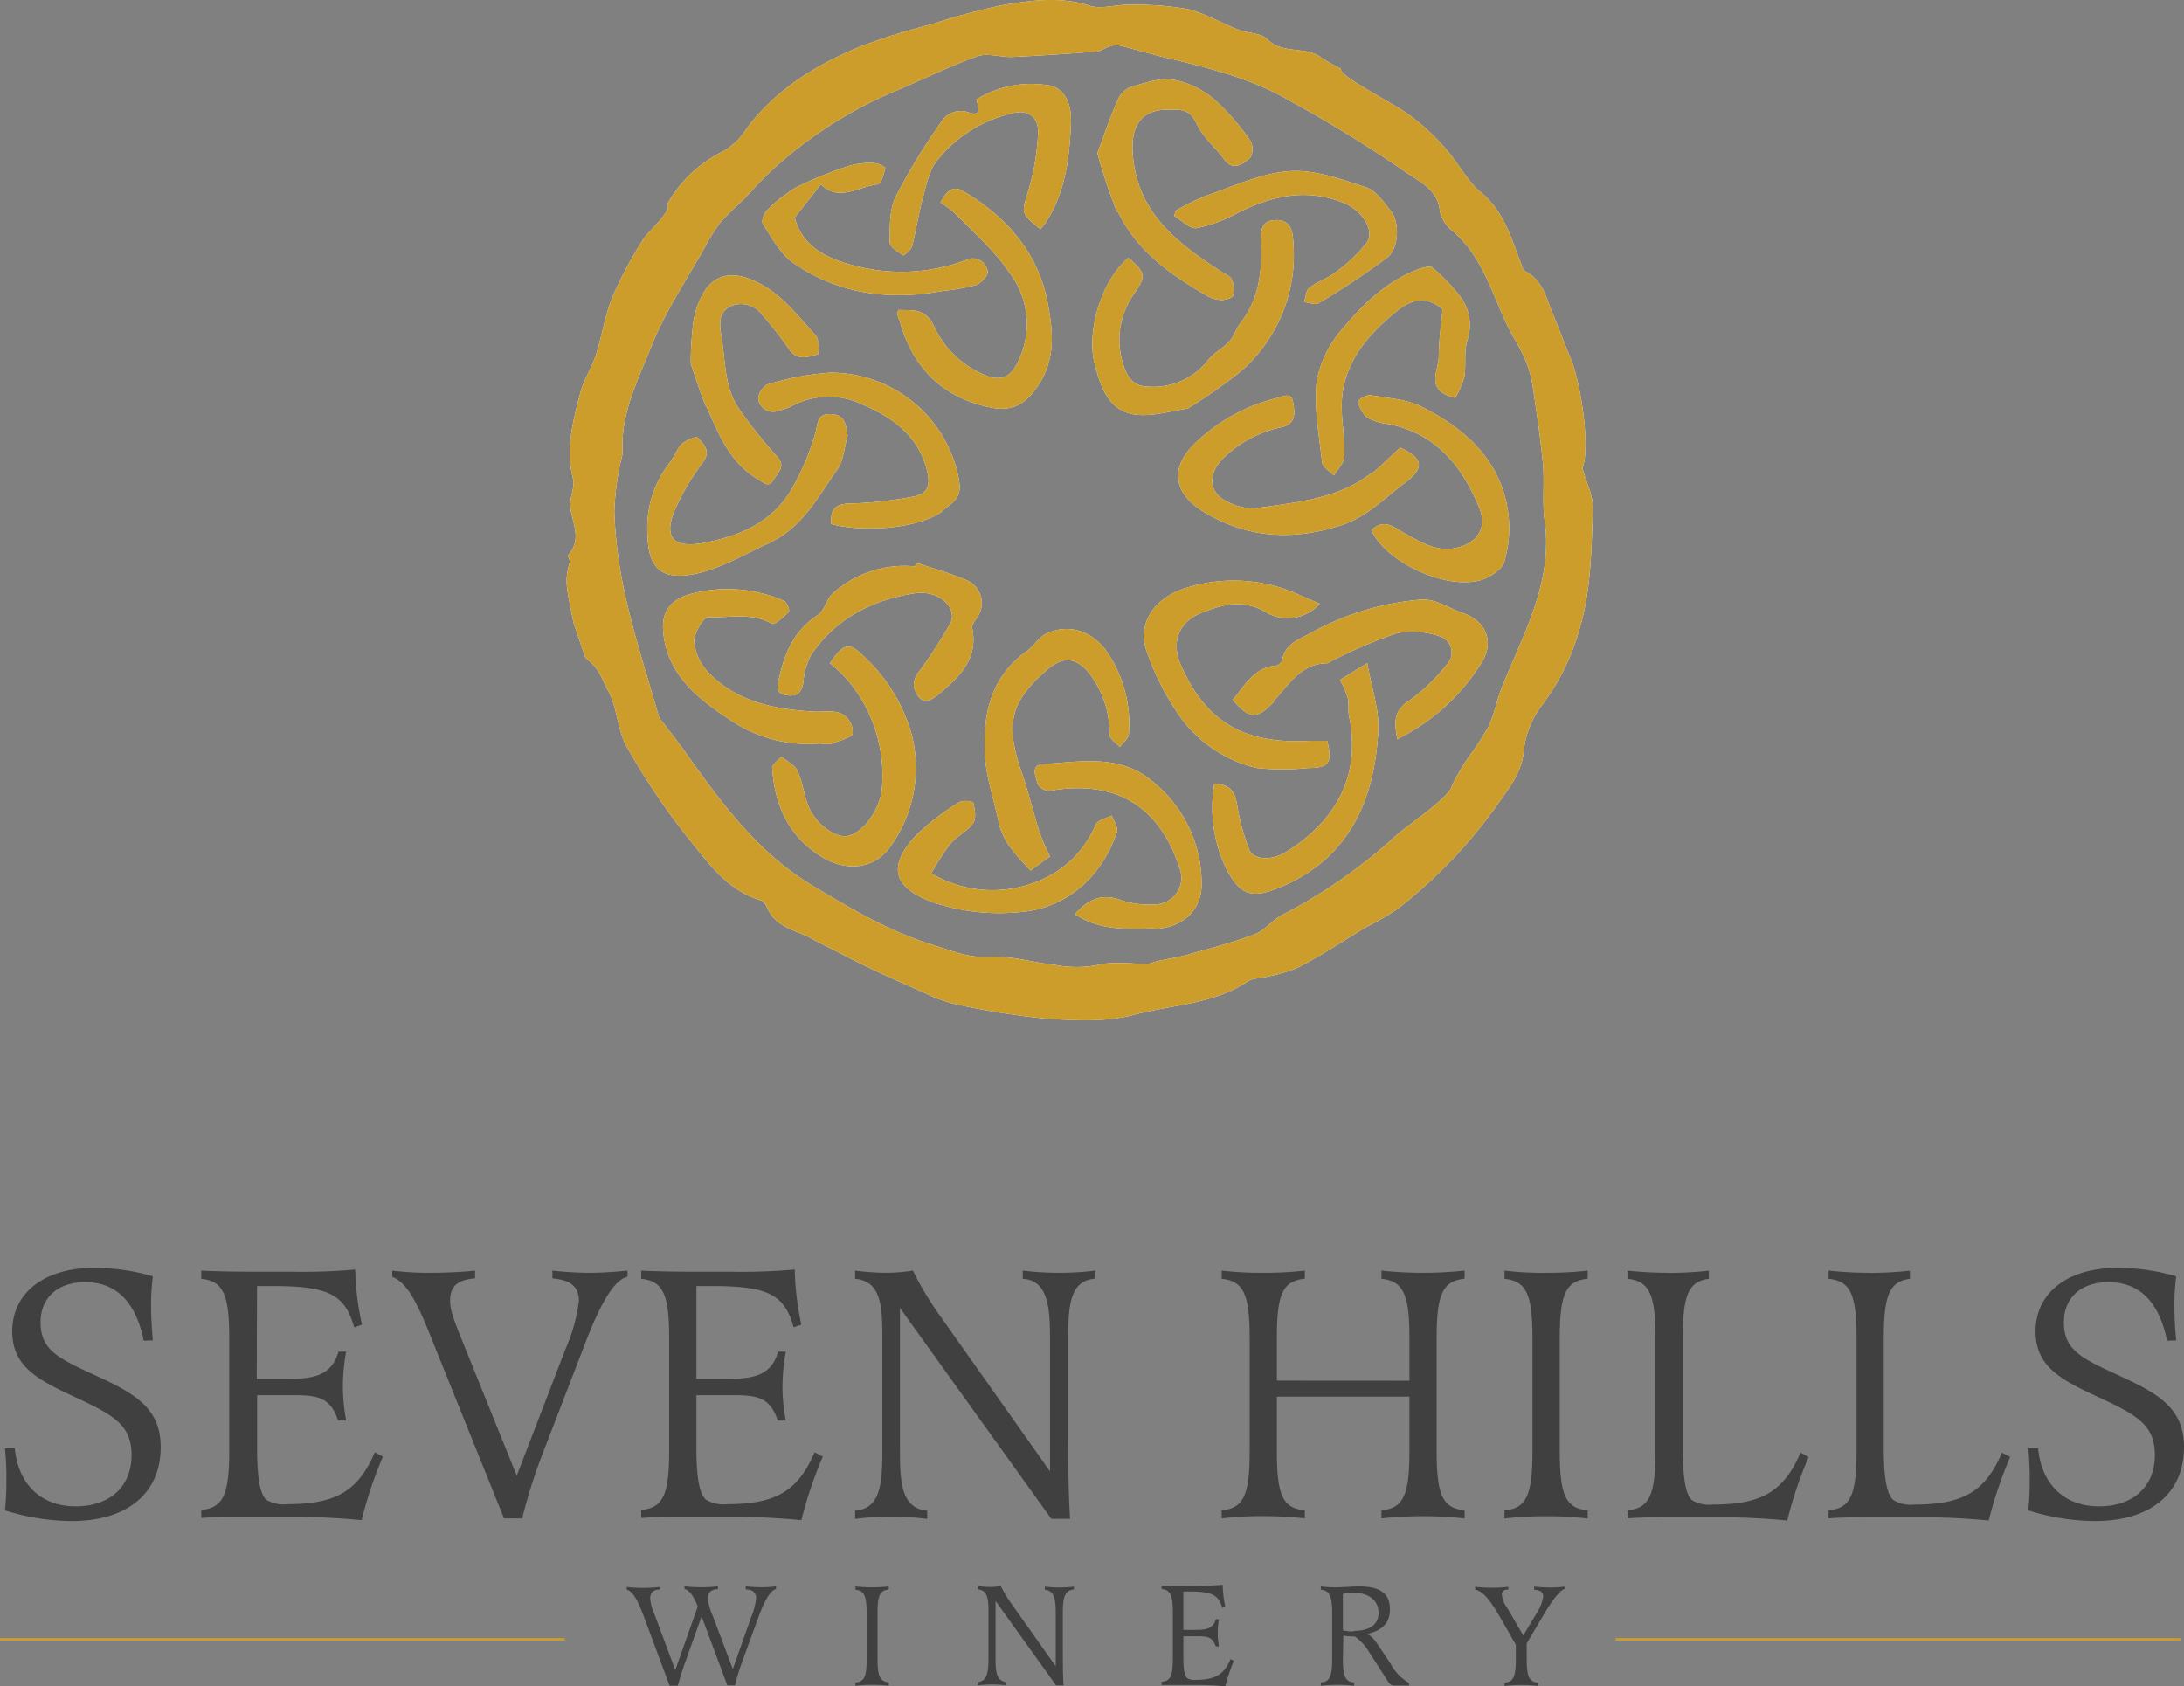 <?xml version="1.0" encoding="UTF-8"?> <svg xmlns="http://www.w3.org/2000/svg" xmlns:xlink="http://www.w3.org/1999/xlink" viewBox="0 0 240.57 185.76"><rect x="0" y="0" width="240.57" height="185.76" fill="#808080" stroke="none"/><defs><style>.cls-1,.cls-4{fill:none;}.cls-2{clip-path:url(#clip-path);}.cls-3{fill:#404041;}.cls-4{stroke:#cd9d2b;stroke-miterlimit:10;stroke-width:0.27px;}.cls-5{fill:#fff;}.cls-6{fill:#cd9d2b;}</style><clipPath id="clip-path" transform="translate(0 -0.04)"><rect class="cls-1" width="240.57" height="185.82"></rect></clipPath></defs><title>logo-seven-hills-winery</title><g id="Layer_2" data-name="Layer 2"><g id="Layer_1-2" data-name="Layer 1"><g id="Layer_1-2-2" data-name="Layer 1-2"><g class="cls-2"><path class="cls-3" d="M15.83,147.72c-.85-4.22-3-6.45-6.45-6.45-3,0-4.91,1.7-4.91,4.42,0,3,1.83,3.93,5.92,5.8,4.35,2,7.31,3.57,7.31,7.95,0,5.11-3.7,8.15-9.82,8.15a25,25,0,0,1-7.34-1.18,26.28,26.28,0,0,0,.16-3.2,29.11,29.11,0,0,0-.16-3.65H1.63c.37,4,2.92,6.41,6.7,6.41s6.16-2.19,6.16-5.64c0-3.28-1.91-4.38-6-6.29s-7.14-3.32-7.14-7.34c0-4.26,3.53-7,9-7a23,23,0,0,1,6.49.93,25,25,0,0,0-.2,3.12c0,1.42.08,2.68.2,3.94Z" transform="translate(0 -0.04)"></path><path class="cls-3" d="M28.28,151.93h3c2.88,0,5.19-.12,6-3h.85a21.28,21.28,0,0,0-.36,3.9,20.78,20.78,0,0,0,.36,3.69h-.89c-.93-2.88-2.68-2.8-5.72-2.8h-3.2v5.88c0,3.21.32,5,1,5.64a3.71,3.71,0,0,0,2.35.49c5.36,0,7.79-1.46,9.62-5.72l.89.48a45.69,45.69,0,0,0-2.35,7,76.37,76.37,0,0,0-7.71-.36H27c-1.38,0-3.33,0-4.83.12v-.89c2.43-.21,3.08-1.71,3.08-6.54V147.43c0-4.78-.65-6.28-3.08-6.53V140c1.54.08,3.61.12,5.36.12H32a64.21,64.21,0,0,0,7.13-.24,31.1,31.1,0,0,0,.74,6.08l-.86.29c-1-3.61-2.8-4.55-9-4.55h-1.7Z" transform="translate(0 -0.04)"></path><path class="cls-3" d="M62.27,148.69a19.12,19.12,0,0,0,1.5-5.35c0-1.54-.89-2.32-2.92-2.48V140a39.31,39.31,0,0,0,4.06.24c1.46,0,3-.12,4.21-.24v.69c-1.86.32-3.69,4.75-4.86,7.83l-4.38,11.36a58.68,58.68,0,0,0-2.36,7.42h-2l-7.69-19.07c-1.7-4.3-2.84-6.85-4.62-7.54V140a33.07,33.07,0,0,0,4.22.24c1.46,0,3.44-.08,4.9-.24v.85c-1.94.16-2.75.89-2.75,2.44,0,.85.2,1.62,1.13,3.93l6.21,15.37Z" transform="translate(0 -0.04)"></path><path class="cls-3" d="M76.71,151.93h3c2.88,0,5.19-.12,6-3h.85a22.2,22.2,0,0,0-.37,3.9,19.9,19.9,0,0,0,.37,3.69h-.89c-.94-2.88-2.68-2.8-5.72-2.8H76.71v5.88c0,3.21.33,5,1.06,5.64a3.71,3.71,0,0,0,2.35.49c5.35,0,7.79-1.46,9.61-5.72l.9.48a46.84,46.84,0,0,0-2.36,7,76.17,76.17,0,0,0-7.7-.36H75.46c-1.38,0-3.33,0-4.83.12v-.89c2.43-.21,3.08-1.71,3.08-6.54V147.43c0-4.78-.65-6.28-3.08-6.53V140c1.54.08,3.61.12,5.35.12H80.4a64.3,64.3,0,0,0,7.14-.24,31.87,31.87,0,0,0,.73,6.08l-.85.29c-1-3.61-2.8-4.55-9-4.55H76.71Z" transform="translate(0 -0.04)"></path><path class="cls-3" d="M115.66,147.43c0-3.4-.25-6.37-3-6.53V140a33.45,33.45,0,0,0,8,0v.89c-2.72.16-3,2.76-3,6.53v9.7c0,3.4,0,6.81.21,10.22H115.8L99.13,144.11v15.81c0,3.61.24,6.29,3,6.53v.9a32.44,32.44,0,0,0-3.94-.25,31.47,31.47,0,0,0-4,.25v-.9c2.64-.24,3-2.55,3-6.53V147.43c0-3.36-.08-6.28-3-6.53V140a29.24,29.24,0,0,0,3.24.24,20.52,20.52,0,0,0,3.13-.24,34.59,34.59,0,0,0,2.88,4.83l12.22,17.29Z" transform="translate(0 -0.04)"></path><path class="cls-3" d="M155.25,152.13v-4.7c0-4.78-.65-6.28-3.08-6.53V140a43.82,43.82,0,0,0,9.16,0v.89c-2.43.25-3.08,1.75-3.08,6.53v12.46c0,4.82.65,6.32,3.08,6.52v.9a42.5,42.5,0,0,0-9.16,0v-.9c2.43-.2,3.08-1.7,3.08-6.52v-6h-14.6v6c0,4.78.61,6.32,3.08,6.52v.9a38.19,38.19,0,0,0-4.66-.25,33.85,33.85,0,0,0-4.5.25v-.9c2.43-.2,3.08-1.7,3.08-6.52V147.43c0-4.78-.65-6.28-3.08-6.53V140a37.58,37.58,0,0,0,4.5.24,40.29,40.29,0,0,0,4.66-.24v.89c-2.47.25-3.08,1.75-3.08,6.53v4.7Z" transform="translate(0 -0.04)"></path><path class="cls-3" d="M174.89,167.31a35.83,35.83,0,0,0-4.63-.25,36.26,36.26,0,0,0-4.54.25v-.9c2.43-.2,3.08-1.7,3.08-6.52V147.43c0-4.78-.65-6.28-3.08-6.53V140a34.44,34.44,0,0,0,4.54.24,39.78,39.78,0,0,0,4.63-.24v.89c-2.44.25-3.08,1.75-3.08,6.53v12.46c0,4.82.64,6.32,3.08,6.52Z" transform="translate(0 -0.04)"></path><path class="cls-3" d="M183.77,140.25a41.51,41.51,0,0,0,4.46-.24v.89c-2.23.29-2.87,1.79-2.87,6.53v12.21c0,3.21.32,5,1,5.64a3.71,3.71,0,0,0,2.35.49c5.36,0,7.79-1.46,9.62-5.72l.89.48a45.69,45.69,0,0,0-2.35,7,76.37,76.37,0,0,0-7.71-.36H184.1c-1.38,0-3.33,0-4.83.12v-.89c2.43-.21,3.08-1.71,3.08-6.54V147.43c0-4.78-.65-6.28-3.08-6.53V140a42.26,42.26,0,0,0,4.5.24" transform="translate(0 -0.04)"></path><path class="cls-3" d="M205.92,140.25a41.51,41.51,0,0,0,4.46-.24v.89c-2.23.29-2.88,1.79-2.88,6.53v12.21c0,3.21.33,5,1.06,5.64a3.71,3.71,0,0,0,2.35.49c5.36,0,7.79-1.46,9.61-5.72l.9.48a46.84,46.84,0,0,0-2.36,7,76.17,76.17,0,0,0-7.7-.36h-5.11c-1.38,0-3.33,0-4.83.12v-.89c2.43-.21,3.08-1.71,3.08-6.54V147.43c0-4.78-.65-6.28-3.08-6.53V140a42.26,42.26,0,0,0,4.5.24" transform="translate(0 -0.04)"></path><path class="cls-3" d="M238.7,147.72c-.85-4.22-3-6.45-6.45-6.45-3,0-4.91,1.7-4.91,4.42,0,3,1.83,3.93,5.92,5.8,4.35,2,7.31,3.57,7.31,7.95,0,5.11-3.7,8.15-9.82,8.15a25,25,0,0,1-7.34-1.18,26.28,26.28,0,0,0,.16-3.2,29.11,29.11,0,0,0-.16-3.65h1.09c.37,4,2.92,6.41,6.7,6.41s6.16-2.19,6.16-5.64c0-3.28-1.9-4.38-6-6.29s-7.14-3.32-7.14-7.34c0-4.26,3.53-7,9-7a23,23,0,0,1,6.49.93,25,25,0,0,0-.2,3.12c0,1.42.08,2.68.2,3.94Z" transform="translate(0 -0.04)"></path><path class="cls-3" d="M75.5,183.07c-.31.87-.6,1.77-.84,2.66h-.9l-2.83-7.6c-.83-2.2-1.27-2.74-1.89-3v-.28a14.5,14.5,0,0,0,1.74.1,17.33,17.33,0,0,0,1.91-.1v.28c-.71,0-1.07.33-1.07,1a5.12,5.12,0,0,0,.42,1.59L74.38,184l2.48-7c-.49-1.21-.89-1.75-1.46-1.94v-.28a17.28,17.28,0,0,0,1.9.1,15.17,15.17,0,0,0,1.78-.1v.31c-.74,0-1.1.36-1.1,1A5.77,5.77,0,0,0,78.5,178l2.22,5.89,2-5.66a7.67,7.67,0,0,0,.57-2.11c0-.65-.38-1-1.14-1v-.34a16.53,16.53,0,0,0,1.72.1,12.32,12.32,0,0,0,1.61-.1v.31c-.73.1-1.5,1.85-2.06,3.42l-1.59,4.36a27.11,27.11,0,0,0-.88,2.82h-.83l-2.84-7.6Z" transform="translate(0 -0.04)"></path><path class="cls-3" d="M97.89,185.73a16.26,16.26,0,0,0-1.85-.1,15.69,15.69,0,0,0-1.81.1v-.36c1-.08,1.23-.68,1.23-2.61v-5c0-1.91-.26-2.51-1.23-2.61v-.36a15.69,15.69,0,0,0,1.81.1,16.26,16.26,0,0,0,1.85-.1v.34c-1,.1-1.23.7-1.23,2.61v5c0,1.93.26,2.53,1.23,2.61Z" transform="translate(0 -0.04)"></path><path class="cls-3" d="M116.29,177.78c0-1.36-.09-2.55-1.2-2.61v-.36a13.18,13.18,0,0,0,3.2,0v.32c-1.09.06-1.22,1.1-1.22,2.61v3.86c0,1.36,0,2.72.08,4.09h-.82l-6.67-9.3v6.33c0,1.44.1,2.51,1.2,2.61v.36a11.82,11.82,0,0,0-1.57-.1,12.12,12.12,0,0,0-1.59.1v-.36c1-.1,1.18-1,1.18-2.61v-5c0-1.35,0-2.51-1.18-2.61v-.36a11.2,11.2,0,0,0,1.29.1,7.44,7.44,0,0,0,1.25-.1,13.52,13.52,0,0,0,1.16,1.93l4.89,6.91Z" transform="translate(0 -0.04)"></path><path class="cls-3" d="M130.35,179.58h1.2c1.15,0,2.07-.05,2.38-1.18h.34a8.4,8.4,0,0,0,0,3h-.35c-.38-1.15-1.07-1.12-2.29-1.12h-1.28v2.35c0,1.28.13,2,.42,2.26a1.46,1.46,0,0,0,.94.19c2.14,0,3.12-.58,3.84-2.29l.36.2a18.54,18.54,0,0,0-.94,2.81,26.36,26.36,0,0,0-3.08-.15h-2c-.56,0-1.33,0-1.94,0v-.36c1-.08,1.24-.68,1.24-2.61v-5c0-1.91-.26-2.51-1.24-2.61v-.36h3.88a27.14,27.14,0,0,0,2.85-.1,13.33,13.33,0,0,0,.29,2.44l-.34.11c-.41-1.44-1.12-1.81-3.58-1.81h-.7Z" transform="translate(0 -0.04)"></path><path class="cls-3" d="M147.92,182.76c0,1.93.26,2.53,1.24,2.61v.36a17.32,17.32,0,0,0-3.67,0v-.36c1-.08,1.25-.68,1.25-2.61v-5c0-1.91-.28-2.51-1.25-2.61v-.36a13.21,13.21,0,0,0,1.66.1c.71,0,1.81-.1,2.53-.1,2.38,0,3.42.78,3.42,2.53,0,1.48-.83,2.35-2.56,2.71.63.21,1,.85,1.44,1.48l1.23,1.85a5.15,5.15,0,0,0,2,2.06v.29h-1.33c-.59,0-.69,0-1-.47l-2-3.11a5.86,5.86,0,0,0-1.64-1.83,6,6,0,0,1-1.27-.1Zm1.19-3.07c1.77,0,2.74-.71,2.74-2s-1-2.21-2.79-2.21a3.14,3.14,0,0,0-1.14.15v4a4.76,4.76,0,0,0,1.19.12" transform="translate(0 -0.04)"></path><path class="cls-3" d="M169.24,177.78a4.74,4.74,0,0,0,.75-1.88c0-.47-.32-.71-1-.75v-.34c.73.07,1.24.1,1.76.1a12.28,12.28,0,0,0,1.6-.1v.25c-.65.21-1.67,1.73-2.4,3l-1.78,3v1.72c0,1.93.26,2.53,1.23,2.61v.36a16.26,16.26,0,0,0-1.85-.1,15.73,15.73,0,0,0-1.82.1v-.36c1-.08,1.24-.68,1.24-2.61v-1.56l-1.59-2.79c-.93-1.6-1.83-3.08-2.89-3.29v-.31a14.17,14.17,0,0,0,1.72.1,13.62,13.62,0,0,0,1.93-.1v.3c-.47,0-.71.2-.71.57a3.11,3.11,0,0,0,.61,1.49l1.75,3Z" transform="translate(0 -0.04)"></path><line class="cls-4" x1="177.96" y1="180.58" x2="240.17" y2="180.58"></line><line class="cls-4" y1="180.58" x2="62.21" y2="180.58"></line><path class="cls-5" d="M64.48,72.5l-1.31-3.88c-.81-4.13-1-4.45-.42-6.64.07-.24-.26-.69-.15-.81,1.57-1.74.4-3.53.22-5.33-.1-1,.55-2.15.3-3.08-.85-3.27,0-6.35.8-9.42.36-1.44,1.25-2.74,1.71-4.17.69-2.13,1-4.4,1.86-6.47a43.64,43.64,0,0,1,3.27-6.15c.77-1.26,3.21-3.08,2.78-4.11a14.35,14.35,0,0,1,6.18-5.77,7.39,7.39,0,0,0,2.5-2.44c3.2-4.31,7.61-7,12.38-9a70,70,0,0,1,8-2.51,70,70,0,0,1,7.76-2.1c3.18-.55,6.39-1,9.65.05,1.31.42,2.91-.14,4.37-.1a33.36,33.36,0,0,1,6.39.46c1.93.44,3.72,1.54,5.6,2.27,1.06.41,2.52.35,3.23,1.07,1.71,1.71,4.18.69,5.92,2a17.81,17.81,0,0,0,2.17,1.23c-.33.7,4.89,3.33,7.23,4.88a23.89,23.89,0,0,1,4.3,3.92c1.4,1.54,2.36,3.56,3.93,4.85,2.53,2.08,3.28,5,4.37,7.75.12.32.22.79.47.91,2,1,2.32,3,3.08,4.75l1.87,4.72c1,2.07,2.34,9.62,1.37,12.25.47,1.7,1.2,3.08,1.15,4.43-.16,4.43-.18,8.92-1.46,13.23a25.15,25.15,0,0,1-4.15,8.43,10,10,0,0,0-2,5c-.22,2.53-1.75,4.27-3,6.08a54.36,54.36,0,0,1-10.93,11.38,30.47,30.47,0,0,1-3.46,2c-2.55,1.53-5,3.19-7.69,4.54a20.19,20.19,0,0,1-4.39,1.11,2.79,2.79,0,0,0-.85.26c-3.79,2.58-8.37,2.61-12.58,3.73-3.06.82-6.47.65-9.68.43a83.59,83.59,0,0,1-10.08-1.61,15.16,15.16,0,0,1-3.26-1.19c-2.78-1.24-5.58-2.44-8.28-3.84l-3.94-2c-1.75-1.09-4.13-1.24-5.14-3.46-.16-.36-.43-.84-.75-.93-3.67-1.07-5.77-4.08-7.95-6.78A76.31,76.31,0,0,1,69,82.22c-1-1.81-1-4.24-2-6.07-.87-1.58-.83-2.21-2.25-3.44m95.12,14a23.77,23.77,0,0,1,2-3.41A31.15,31.15,0,0,0,164,80c.64-1.4.91-3,1.49-4.39,2.38-5.87,5.6-11.5,4.65-18.25-.28-2,0-4.14-.18-6.2-.29-3-.74-6-1.2-9a11,11,0,0,0-.79-2.56,20,20,0,0,0-1.19-2.3c-2.25-3.92-3.07-8.64-6.72-11.77a3.87,3.87,0,0,1-1.45-2.17c-.19-2.54-2.48-3.41-3.94-4.48a143.14,143.14,0,0,0-12.51-7.69c-4.31-2.53-9.11-3.69-13.92-4.84-1.66-.4-3.29-.91-5-1.31a2.16,2.16,0,0,0-1.15.17c-.44.13-.85.48-1.29.51-3.13.24-6.27.45-9.41.6-1.25,0-2.66-.47-3.76-.07C104.39,7.4,101.25,9,98,10.33A47,47,0,0,0,85,18.82c-1.13,1-2.13,2.22-3.2,3.31a31.29,31.29,0,0,0-2.4,2.35,19.78,19.78,0,0,0-1.78,2.83c-2,3.58-4.33,7-5.84,10.81s-3.45,7.47-3.19,11.74a4.25,4.25,0,0,1-.18.86,30.68,30.68,0,0,0-.74,5.73,50.73,50.73,0,0,0,1.2,9.18c1,4.5,2.44,8.92,3.71,13.36a2,2,0,0,0,.4.57c.9,1.19,1.83,2.37,2.69,3.59,3.91,5.5,7.91,10.91,13.87,14.47,4.21,2.52,8.36,5,13.16,6.49,2.13.64,3.94,1.48,6.31,1.33s4.84.65,7.28.9a12.27,12.27,0,0,0,4.6,0c1.62-.49,5.19,0,5.73-.16,1.24-.45,2.61-.54,3.9-.9,2.58-.71,5.18-1.38,7.68-2.32,1.11-.41,1.91-1.55,3-2.12a57.65,57.65,0,0,0,12.52-8.71c1.18-1.1,5.61-4,6.21-5.42M120.6,40.17c.64,2.5,1.52,5.3,4.73,5.57,1.81.15,3.68-.44,5.52-.7l.14-.1a57.93,57.93,0,0,0,5.57-3.9,17,17,0,0,0,5.89-14.49c-.07-1.07-.3-2.3-1.9-2.27s-1.71,1.14-1.65,2.35c.14,3.23-.18,6.34-2.27,9-.48.62-.69,1.45-1.21,2-.67.76-1.67,1.25-2.28,2a7.65,7.65,0,0,1-6.62,3c-1.74,0-2.44-1.17-2.85-2.63A8.8,8.8,0,0,1,125,32.28c1.28-1.84,1.15-2.26-.72-3.84-3.12,2.68-4.57,8.28-3.72,11.62m2.54-16.8c2,4.34,5.79,7,9.76,9.31a3.72,3.72,0,0,0,1.65.52c.45,0,1.23-.21,1.32-.5a2.82,2.82,0,0,0-.16-1.79c-.16-.36-.73-.56-1.12-.82-4.9-3.19-9.43-6.56-9.79-13.23-.15-2.92,1-4.68,4-4.63,1.2,0,2.27-.12,3,1.46s2.07,2.64,3.07,4,2.06.52,2.85-.12a1.91,1.91,0,0,0,.07-1.88,25.53,25.53,0,0,0-4-4.6,9.71,9.71,0,0,0-4.52-2.16c-1.43-.25-3,.33-4.52.75a2.66,2.66,0,0,0-1.53,1.34c-.86,1.93-1.54,3.94-2.3,6a59.52,59.52,0,0,0,2.18,6.53m17.17,53.9c1.68-1.77,3-4.2,5.94-4.24.21,0,.41-.22.62-.31a55,55,0,0,1,7.08-3,9.17,9.17,0,0,1,4.73.35,1.88,1.88,0,0,1,1.22,2.35,1.94,1.94,0,0,1-.5.79,20.15,20.15,0,0,1-4,3.88c-1.92,1.16-1.72,2.56-1.4,4.3a22.81,22.81,0,0,0,9.17-8.25c1.58-2.34.7-4.74-2-5.66-.93-.32-1.81-.83-2.75-1.16a4.39,4.39,0,0,0-1.68-.31,30.07,30.07,0,0,0-12.53,3.83c-1.19.63-2.61,1.14-2.87,2.81a1,1,0,0,1-.72.65c-2.46.2-3.42,2.2-4.75,3.76,1.87,2.21,2.73,2.12,4.5.24M141.73,65a17.41,17.41,0,0,0-10.89-.26c-3.75,1.1-5.64,4-4.51,7.1a28.49,28.49,0,0,0,3.17,6.43,14.46,14.46,0,0,0,8.93,6.37,26.68,26.68,0,0,0,5.65,0c2.34,0,2.71-.57,2.11-3H144.3c-7.84.46-11.67-2.59-14.21-8.31-1.12-2.53-.26-4.78,2.21-5.76,2.3-.92,4.51-1.57,7-.17a4.72,4.72,0,0,0,6.08-.87C144,66,142.89,65.43,141.71,65M114.45,91.55c-.69-2.21-1.22-4.49-2-6.69-1.71-5.09-1.13-7.51,2.76-10.93,1.85-1.62,3.23-1.59,4.8.31a10.87,10.87,0,0,1,2.21,6.7c0,.49.73.94,1.12,1.4.33-.46.92-.91,1-1.4a14.12,14.12,0,0,0-2.21-8.81c-1.6-2.52-4.3-3.48-6.84-2.31-.84.39-1.38,1.37-2.17,1.93-4,2.83-4.89,7-4.63,11.48.14,2.47,1,4.9,1.51,7.36.47,2.23,2,3.73,3.53,5.34.82-.61,1.51-1.1,2.13-1.55a23.86,23.86,0,0,1-1.25-2.92m36.68-39.33c-3.75,2.92-8.35,3.23-12.78,3.9a6.05,6.05,0,0,1-3.2-.78c-2.09-1-2.1-3.22-.09-5a13.09,13.09,0,0,1,6.14-3.15c1.72-.38,1.45-1.74,1.26-2.83s-1.16-.53-1.84-.37a19.73,19.73,0,0,0-8.83,4.86c-2.89,2.69-2.6,5.56.82,7.65,4.79,2.93,9.88,3.22,15.22,1.47,2.82-.93,4.75-3,7-4.68s1.88-2.75-.55-3.85c-1.13,1-2.06,2-3.11,2.83m-58,22.5a16.25,16.25,0,0,1,4,12.35c-.24,2.11-1.92,4.68-3.76,5.09-1.29.28-3.55-1.33-4.31-3.25-.5-1.27-.65-2.69-1.22-3.92-.3-.66-1.17-1.06-1.78-1.57-.36.44-1.06.9-1,1.31.28,4.15,1.91,7.64,5.6,9.82,2.79,1.65,5.9,1.16,7.54-1.4a14.76,14.76,0,0,0,2.22-12.18,18.45,18.45,0,0,0-5-8.33c-1.8-1.84-2.41-1.87-4,.49a17.12,17.12,0,0,1,1.71,1.59m5.73-40c.08.34.22.66.32,1,1.51,5.08,4.83,8.25,10.06,9.27,2.55.5,4.08-.68,5.41-2.92,1.66-2.79,1.29-5.76.78-8.5-1-5.52-4.47-9.57-9.3-12.42-1-.6-1.79-.26-2.53,1.25a10.37,10.37,0,0,1,1.57,1.15c2.07,2.14,4.37,4.12,6,6.54a9.33,9.33,0,0,1,.88,10c-.68,1.31-1.51,2-3.24,1.43a10.64,10.64,0,0,1-6-5.65c-1-1.91-2.38-1.57-3.86-1.65-.07.25-.15.37-.12.47M135.3,96.13c1.27,2.33,2.52,2.78,4.77,2a17.91,17.91,0,0,0,5.42-3c4.51-3.74,6-9,6.33-14.56.13-2.35-.74-4.76-1.22-7.49l-3,1.85a10.6,10.6,0,0,1,.86,2c.16.68,0,1.43.16,2.11,1.35,6.72-1.72,11.58-6.93,14.83-1.69,1.06-3.62.87-4.09-.25a24.38,24.38,0,0,1-1.13-3.83c-.35-1.47-.12-3.31-2.71-3.44a15.55,15.55,0,0,0,1.57,9.89M91.43,45.65c-1.54,0-1.31,1.16-1.64,2.18a27.27,27.27,0,0,1-2.74,6.35c-2.22,3.55-5.81,5-9.82,5.71-3,.48-4.07-.62-3-3.43a26.8,26.8,0,0,1,3.22-5.53c.92-1.28,0-2-.6-2.69-.16-.18-1.34.31-1.8.75s-.79,1.44-1.31,2.06a11.58,11.58,0,0,0-2.4,8.08c.08,3.59,1.68,4.85,5.17,4.14,2.89-.59,5.37-2.12,8-3.31,3.91-1.75,5.52-5.12,7.69-8.16.73-1,.8-2.5,1.17-3.77-.17-1.32-.36-2.37-2-2.38M106.7,12.42a2.54,2.54,0,0,0-3.06,1.11,67.59,67.59,0,0,0-5,8.23c-.7,1.45-.62,3.32-.63,5,0,.49.9,1,1.46,1.41.07.06.85-.56,1-1,.45-1.75.69-3.55,1.17-5.29.4-1.45.7-3.12,1.62-4.2a14.78,14.78,0,0,1,8.57-5.23c1.65-.29,2.64.67,2.51,2.39a27.14,27.14,0,0,1-1,6c-.83,2.67-1,2.63,1.26,4.44.18-.22.38-.43.54-.66,2.23-3.36,2.67-7.21,2.83-11.07.1-2.47-1-4-2.69-4.14A11.43,11.43,0,0,0,107.55,11c.14.68.74,1.9-.77,1.45m56,51.58c1.11-.24,2.64-1.17,2.92-2.11a13.07,13.07,0,0,0,.38-5.73c-.89-5.54-4.71-8.93-9.41-11.31-1.72-.87-3.84-1-5.8-1.32a2.08,2.08,0,0,0-1.29.69,3.38,3.38,0,0,0,1,1.78,6.2,6.2,0,0,0,2.34.72c5.22,1,8.12,4.64,10,9.17.93,2.22-.14,3.83-2.28,4.41-2.3.62-4.08-.54-5.92-1.55-1.13-.62-2.23-1.71-3.66-.33,1.53,3.36,7.71,6.42,11.72,5.58m-62-1.6a11.8,11.8,0,0,0-9,2.93c-.73.62-.94,1.94-1.71,2.44-2.55,1.66-3.62,4.1-4.24,6.9-.2.87-.46,1.7.75,1.91s1.75-.27,1.92-1.48a7.19,7.19,0,0,1,.88-3c2.73-4,6.72-6,11.33-6.73,2.52-.43,4.8,1.47,4,3.25a52.69,52.69,0,0,1-3.59,5.52,2.25,2.25,0,0,0-.45,1.58c.58,1.71,1.38,1.91,2.79.72,2.22-1.88,4.33-3.85,3.63-7.24-.06-.31.24-.74.46-1.05a2.75,2.75,0,0,0-1.09-4.24c-1.81-.76-3.7-1.29-5.56-1.92a1.63,1.63,0,0,1-.11.42M161.3,41.63c.21-1.34-.06-2.8.32-4.07a5.3,5.3,0,0,0-.63-4.67,20.33,20.33,0,0,0-3.23-3.39c-.22-.2-.88,0-1.29.11-3.49,1.24-6.13,3.72-8.42,6.45a12.22,12.22,0,0,0-3,5.87c-.35,3,.25,6,.58,9.06.06.52.85.95,1.3,1.43.4-.69,1.12-1.36,1.15-2.06.07-1.65-.21-3.32-.28-5-.21-4.7,2.39-8,5.72-10.77,1.42-1.19,3.19-2.31,5.38-.5-.14,1.6-.41,3.41-.42,5.22,0,1.58-1.61,3.75,1.81,4.56a9.92,9.92,0,0,0,1-2.26M103.65,56.39c2.12-1.45,2.37-2,1.78-4.44a14.36,14.36,0,0,0-14-10.86,31.33,31.33,0,0,0-6.91,1.3,2,2,0,0,0-1,1.56,1.64,1.64,0,0,0,2.29,1.31,6.13,6.13,0,0,0,1.33-.45,8.61,8.61,0,0,1,8-.15c3.3,1.43,6.1,3.5,7,7.32.38,1.65,0,2.52-1.7,2.79a43.38,43.38,0,0,1-6.63.73c-1.66,0-2.38.5-2.25,2.26,2.82.82,9.13.76,12.22-1.37M77.83,44.85c1.34,3,2.56,6.19,5.69,8,.61.35,1.16,1,1.72,0,.46-.81,1.4-1.43.3-2.58a52.14,52.14,0,0,1-4-5c-1.8-2.45-1.6-5.42-2.08-8.23-.23-1.33-.31-2.61,1-3.26a2.87,2.87,0,0,1,3.48.93,42.47,42.47,0,0,1,3,3.83c.91,1.29,2.09.81,3.17.53a3,3,0,0,0-.19-2c-1.76-1.93-3.44-4.13-5.62-5.45-4.18-2.54-6.89-1.16-7.89,3.64a35.55,35.55,0,0,0-.32,4.84c.45,1.29,1,3.09,1.7,4.78m14,37c.77-.26,2.1-.66,2.12-1a2.22,2.22,0,0,0-2-2.44h0c-.64-.07-1.3,0-2,0-4.42-.23-8.7-1-11.92-4.37a5.75,5.75,0,0,1-1.53-3.39c0-.91,1-2.66,1.57-2.65,2.32.08,4.77-.55,7,.71.31.17,1.31-.76,1.87-1.31.12-.13-.2-1-.5-1.18a15.5,15.5,0,0,0-10.33-.78c-2.27.63-3.26,2-3,4.34.51,4.69,4,7.35,7.48,9.61a15.2,15.2,0,0,0,9.78,2.52,4.17,4.17,0,0,0,1.41,0m13,11c.71-.84,1.85-1.35,2.46-2.24.38-.54.16-1.53,0-2.29a2.18,2.18,0,0,0-1.55,0,27.38,27.38,0,0,0-4.6,3.5c-3.44,3.56-2.72,6,2,7.62a23,23,0,0,0,9.11,1c5.58-.38,9.33-4.21,10.88-8.86.16-.48-.37-1.19-.58-1.8-.61.32-1.53.49-1.77,1a11.42,11.42,0,0,1-6.45,6.27,13.17,13.17,0,0,1-11.66-.9,30.49,30.49,0,0,1,2.11-3.28m22.38,9.42c3-.09,5.28-1.9,5.29-4.92A14.4,14.4,0,0,0,126.8,86c-3.5-2.9-7.81-2.06-11.89-1.79-1.48.1-.79,1.47-.59,2.26a1.56,1.56,0,0,0,1.34.68c7.44-1.31,12.19,1.9,14.33,8.68a2.93,2.93,0,0,1-1.89,3.69,3.12,3.12,0,0,1-.8.14,9.84,9.84,0,0,1-3.81-.46c-2.21-.85-3.7,0-5.11,1.54,2.75,1.81,5.72,1.66,8.74,1.56m-30.39-82c.35,0,.63-1.13.79-1.78A2.35,2.35,0,0,0,96.26,18a8.32,8.32,0,0,0-2.76.32,42.81,42.81,0,0,0-5.67,2.29,15.27,15.27,0,0,0-3.31,2.56c-.36.33-.69,1.23-.49,1.53C85,26.2,85.94,28,87.38,29c5,3.46,10.57,4.17,16.45,3.09a24.7,24.7,0,0,0,3.62-.63c.58-.19,1.43-1.07,1.35-1.49A1.67,1.67,0,0,0,107,28.51a1.69,1.69,0,0,0-.58.17A20.18,20.18,0,0,1,94,29.27c-3.1-.8-5.68-2.18-6.46-5.27l2.88-3.66c2,2,4.19.2,6.34,0m32.58,3.5c.84.48,1.76,1.45,2.49,1.33a16.42,16.42,0,0,0,4.59-1.72c3.72-1.85,7.48-2.69,11.51-1.09,2.07.81,3.56,3,2.61,4.41a16.32,16.32,0,0,1-3.46,3.28c-.87.68-2,1-2.86,1.7-.37.29-.39,1-.57,1.56.54.06,1.23.35,1.59.13a84,84,0,0,0,7.53-5c1.32-1,1.43-3.85.49-5.08-.79-1-1.67-2.32-2.78-2.68-2.75-.9-5.7-2-8.49-1.78-3.14.22-6.2,1.71-9.25,2.74a27.84,27.84,0,0,0-3.24,1.6Z" transform="translate(0 -0.04)"></path><path class="cls-6" d="M64.48,72.5l-1.31-3.88c-.81-4.13-1-4.45-.42-6.64.07-.24-.26-.69-.15-.81,1.57-1.74.4-3.53.22-5.33-.1-1,.55-2.15.3-3.08-.85-3.27,0-6.35.8-9.42.36-1.44,1.25-2.74,1.71-4.17.69-2.13,1-4.4,1.86-6.47a43.64,43.64,0,0,1,3.27-6.15c.77-1.26,3.21-3.08,2.78-4.11a14.35,14.35,0,0,1,6.18-5.77,7.39,7.39,0,0,0,2.5-2.44c3.2-4.31,7.61-7,12.38-9a70,70,0,0,1,8-2.51,70,70,0,0,1,7.76-2.1c3.18-.55,6.39-1,9.65.05,1.31.42,2.91-.14,4.37-.1a33.36,33.36,0,0,1,6.39.46c1.93.44,3.72,1.54,5.6,2.27,1.06.41,2.52.35,3.23,1.07,1.71,1.71,4.18.69,5.92,2a17.81,17.81,0,0,0,2.17,1.23c-.33.7,4.89,3.33,7.23,4.88a23.89,23.89,0,0,1,4.3,3.92c1.4,1.54,2.36,3.56,3.93,4.85,2.53,2.08,3.28,5,4.37,7.75.12.32.22.79.47.91,2,1,2.32,3,3.08,4.75l1.87,4.72c1,2.07,2.34,9.62,1.37,12.25.47,1.7,1.2,3.08,1.15,4.43-.16,4.43-.18,8.92-1.46,13.23a25.15,25.15,0,0,1-4.15,8.43,10,10,0,0,0-2,5c-.22,2.53-1.75,4.27-3,6.08a54.36,54.36,0,0,1-10.93,11.38,30.47,30.47,0,0,1-3.46,2c-2.55,1.53-5,3.19-7.69,4.54a20.19,20.19,0,0,1-4.39,1.11,2.79,2.79,0,0,0-.85.26c-3.79,2.58-8.37,2.61-12.58,3.73-3.06.82-6.47.65-9.68.43a83.59,83.59,0,0,1-10.08-1.61,15.16,15.16,0,0,1-3.26-1.19c-2.78-1.24-5.58-2.44-8.28-3.84l-3.94-2c-1.75-1.09-4.13-1.24-5.14-3.46-.16-.36-.43-.84-.75-.93-3.67-1.07-5.77-4.08-7.95-6.78A76.31,76.31,0,0,1,69,82.22c-1-1.81-1-4.24-2-6.07-.87-1.58-.83-2.21-2.25-3.44m95.12,14a23.77,23.77,0,0,1,2-3.41A31.15,31.15,0,0,0,164,80c.64-1.4.91-3,1.49-4.39,2.38-5.87,5.6-11.5,4.65-18.25-.28-2,0-4.14-.18-6.2-.29-3-.74-6-1.2-9a11,11,0,0,0-.79-2.56,20,20,0,0,0-1.19-2.3c-2.25-3.92-3.07-8.64-6.72-11.77a3.87,3.87,0,0,1-1.45-2.17c-.19-2.54-2.48-3.41-3.94-4.48a143.14,143.14,0,0,0-12.51-7.69c-4.31-2.53-9.11-3.69-13.92-4.84-1.66-.4-3.29-.91-5-1.31a2.16,2.16,0,0,0-1.15.17c-.44.13-.85.48-1.29.51-3.13.24-6.27.45-9.41.6-1.25,0-2.66-.47-3.76-.07C104.39,7.4,101.25,9,98,10.33A47,47,0,0,0,85,18.82c-1.13,1-2.13,2.22-3.2,3.31a31.29,31.29,0,0,0-2.4,2.35,19.78,19.78,0,0,0-1.78,2.83c-2,3.58-4.33,7-5.84,10.81s-3.45,7.47-3.19,11.74a4.25,4.25,0,0,1-.18.86,30.68,30.68,0,0,0-.74,5.73,50.73,50.73,0,0,0,1.2,9.18c1,4.5,2.44,8.92,3.71,13.36a2,2,0,0,0,.4.57c.9,1.19,1.83,2.37,2.69,3.59,3.91,5.5,7.91,10.91,13.87,14.47,4.21,2.52,8.36,5,13.16,6.49,2.13.64,3.94,1.48,6.31,1.33s4.84.65,7.28.9a12.27,12.27,0,0,0,4.6,0c1.62-.49,5.19,0,5.73-.16,1.24-.45,2.61-.54,3.9-.9,2.58-.71,5.18-1.38,7.68-2.32,1.11-.41,1.91-1.55,3-2.12a57.65,57.65,0,0,0,12.52-8.71c1.18-1.1,5.61-4,6.21-5.42M120.6,40.17c.64,2.5,1.52,5.3,4.73,5.57,1.81.15,3.68-.44,5.52-.7l.14-.1a57.93,57.93,0,0,0,5.57-3.9,17,17,0,0,0,5.89-14.49c-.07-1.07-.3-2.3-1.9-2.27s-1.71,1.14-1.65,2.35c.14,3.23-.18,6.34-2.27,9-.48.62-.69,1.45-1.21,2-.67.76-1.67,1.25-2.28,2a7.65,7.65,0,0,1-6.62,3c-1.74,0-2.44-1.17-2.85-2.63A8.8,8.8,0,0,1,125,32.28c1.28-1.84,1.15-2.26-.72-3.84-3.12,2.68-4.57,8.28-3.72,11.62m2.54-16.8c2,4.34,5.79,7,9.76,9.31a3.72,3.72,0,0,0,1.65.52c.45,0,1.23-.21,1.32-.5a2.82,2.82,0,0,0-.16-1.79c-.16-.36-.73-.56-1.12-.82-4.9-3.19-9.43-6.56-9.79-13.23-.15-2.92,1-4.68,4-4.63,1.2,0,2.27-.12,3,1.46s2.07,2.64,3.07,4,2.06.52,2.85-.12a1.91,1.91,0,0,0,.07-1.88,25.53,25.53,0,0,0-4-4.6,9.71,9.71,0,0,0-4.52-2.16c-1.43-.25-3,.33-4.52.75a2.66,2.66,0,0,0-1.53,1.34c-.86,1.93-1.54,3.94-2.3,6a59.52,59.52,0,0,0,2.18,6.53m17.17,53.9c1.68-1.77,3-4.2,5.94-4.24.21,0,.41-.22.62-.31a55,55,0,0,1,7.08-3,9.17,9.17,0,0,1,4.73.35,1.88,1.88,0,0,1,1.22,2.35,1.94,1.94,0,0,1-.5.79,20.15,20.15,0,0,1-4,3.88c-1.92,1.16-1.72,2.56-1.4,4.3a22.81,22.81,0,0,0,9.17-8.25c1.58-2.34.7-4.74-2-5.66-.93-.32-1.81-.83-2.75-1.16a4.39,4.39,0,0,0-1.68-.31,30.07,30.07,0,0,0-12.53,3.83c-1.19.63-2.61,1.14-2.87,2.81a1,1,0,0,1-.72.65c-2.46.2-3.42,2.2-4.75,3.76,1.87,2.21,2.73,2.12,4.5.24M141.73,65a17.41,17.41,0,0,0-10.89-.26c-3.75,1.1-5.64,4-4.51,7.1a28.49,28.49,0,0,0,3.17,6.43,14.46,14.46,0,0,0,8.93,6.37,26.68,26.68,0,0,0,5.65,0c2.34,0,2.71-.57,2.11-3H144.3c-7.84.46-11.67-2.59-14.21-8.31-1.12-2.53-.26-4.78,2.21-5.76,2.3-.92,4.51-1.57,7-.17a4.72,4.72,0,0,0,6.08-.87C144,66,142.89,65.43,141.71,65M114.45,91.55c-.69-2.21-1.22-4.49-2-6.69-1.71-5.09-1.13-7.51,2.76-10.93,1.85-1.62,3.23-1.59,4.8.31a10.87,10.87,0,0,1,2.21,6.7c0,.49.73.94,1.12,1.4.33-.46.92-.91,1-1.4a14.12,14.12,0,0,0-2.21-8.81c-1.6-2.52-4.3-3.48-6.84-2.31-.84.39-1.38,1.37-2.17,1.93-4,2.83-4.89,7-4.63,11.48.14,2.47,1,4.9,1.51,7.36.47,2.23,2,3.73,3.53,5.34.82-.61,1.51-1.1,2.13-1.55a23.86,23.86,0,0,1-1.25-2.92m36.68-39.33c-3.75,2.92-8.35,3.23-12.78,3.9a6.05,6.05,0,0,1-3.2-.78c-2.09-1-2.1-3.22-.09-5a13.09,13.09,0,0,1,6.14-3.15c1.72-.38,1.45-1.74,1.26-2.83s-1.16-.53-1.84-.37a19.73,19.73,0,0,0-8.83,4.86c-2.89,2.69-2.6,5.56.82,7.65,4.79,2.93,9.88,3.22,15.22,1.47,2.82-.93,4.75-3,7-4.68s1.88-2.75-.55-3.85c-1.13,1-2.06,2-3.11,2.83m-58,22.5a16.25,16.25,0,0,1,4,12.35c-.24,2.11-1.92,4.68-3.76,5.09-1.29.28-3.55-1.33-4.31-3.25-.5-1.27-.65-2.69-1.22-3.92-.3-.66-1.17-1.06-1.78-1.57-.36.44-1.06.9-1,1.31.28,4.15,1.91,7.64,5.6,9.82,2.79,1.65,5.9,1.16,7.54-1.4a14.76,14.76,0,0,0,2.22-12.18,18.45,18.45,0,0,0-5-8.33c-1.8-1.84-2.41-1.87-4,.49a17.12,17.12,0,0,1,1.71,1.59m5.73-40c.08.34.22.66.32,1,1.51,5.08,4.83,8.25,10.06,9.27,2.55.5,4.08-.68,5.41-2.92,1.66-2.79,1.29-5.76.78-8.5-1-5.52-4.47-9.57-9.3-12.42-1-.6-1.79-.26-2.53,1.25a10.37,10.37,0,0,1,1.57,1.15c2.07,2.14,4.37,4.12,6,6.54a9.33,9.33,0,0,1,.88,10c-.68,1.31-1.51,2-3.24,1.43a10.64,10.64,0,0,1-6-5.65c-1-1.91-2.38-1.57-3.86-1.65-.07.25-.15.37-.12.47M135.3,96.13c1.27,2.33,2.52,2.78,4.77,2a17.91,17.91,0,0,0,5.42-3c4.51-3.74,6-9,6.33-14.56.13-2.35-.74-4.76-1.22-7.49l-3,1.85a10.6,10.6,0,0,1,.86,2c.16.68,0,1.43.16,2.11,1.35,6.72-1.72,11.58-6.93,14.83-1.69,1.06-3.62.87-4.09-.25a24.38,24.38,0,0,1-1.13-3.83c-.35-1.47-.12-3.31-2.71-3.44a15.55,15.55,0,0,0,1.57,9.89M91.43,45.65c-1.54,0-1.31,1.16-1.64,2.18a27.27,27.27,0,0,1-2.74,6.35c-2.22,3.55-5.81,5-9.82,5.71-3,.48-4.07-.62-3-3.43a26.8,26.8,0,0,1,3.22-5.53c.92-1.28,0-2-.6-2.69-.16-.18-1.34.31-1.8.75s-.79,1.44-1.31,2.06a11.58,11.58,0,0,0-2.4,8.08c.08,3.59,1.68,4.85,5.17,4.14,2.89-.59,5.37-2.12,8-3.31,3.91-1.75,5.52-5.12,7.69-8.16.73-1,.8-2.5,1.17-3.77-.17-1.32-.36-2.37-2-2.38M106.7,12.42a2.54,2.54,0,0,0-3.06,1.11,67.59,67.59,0,0,0-5,8.23c-.7,1.45-.62,3.32-.63,5,0,.49.9,1,1.46,1.41.07.06.85-.56,1-1,.45-1.75.69-3.55,1.17-5.29.4-1.45.7-3.12,1.62-4.2a14.78,14.78,0,0,1,8.57-5.23c1.65-.29,2.64.67,2.51,2.39a27.14,27.14,0,0,1-1,6c-.83,2.67-1,2.63,1.26,4.44.18-.22.38-.43.54-.66,2.23-3.36,2.67-7.21,2.83-11.07.1-2.47-1-4-2.69-4.14A11.43,11.43,0,0,0,107.55,11c.14.68.74,1.9-.77,1.45m56,51.58c1.11-.24,2.64-1.17,2.92-2.11a13.07,13.07,0,0,0,.38-5.73c-.89-5.54-4.71-8.93-9.41-11.31-1.72-.87-3.84-1-5.8-1.32a2.08,2.08,0,0,0-1.29.69,3.38,3.38,0,0,0,1,1.78,6.2,6.2,0,0,0,2.34.72c5.22,1,8.12,4.64,10,9.17.93,2.22-.14,3.83-2.28,4.41-2.3.62-4.08-.54-5.92-1.55-1.13-.62-2.23-1.71-3.66-.33,1.53,3.36,7.71,6.42,11.72,5.58m-62-1.6a11.8,11.8,0,0,0-9,2.93c-.73.62-.94,1.94-1.71,2.44-2.55,1.66-3.62,4.1-4.24,6.9-.2.87-.46,1.7.75,1.91s1.75-.27,1.92-1.48a7.19,7.19,0,0,1,.88-3c2.73-4,6.72-6,11.33-6.73,2.52-.43,4.8,1.47,4,3.25a52.69,52.69,0,0,1-3.59,5.52,2.25,2.25,0,0,0-.45,1.58c.58,1.71,1.38,1.91,2.79.72,2.22-1.88,4.33-3.85,3.63-7.24-.06-.31.24-.74.46-1.05a2.75,2.75,0,0,0-1.09-4.24c-1.81-.76-3.7-1.29-5.56-1.92a1.63,1.63,0,0,1-.11.42M161.3,41.63c.21-1.34-.06-2.8.32-4.07a5.3,5.3,0,0,0-.63-4.67,20.33,20.33,0,0,0-3.23-3.39c-.22-.2-.88,0-1.29.11-3.49,1.24-6.13,3.72-8.42,6.45a12.22,12.22,0,0,0-3,5.87c-.35,3,.25,6,.58,9.06.06.52.85.95,1.3,1.43.4-.69,1.12-1.36,1.15-2.06.07-1.65-.21-3.32-.28-5-.21-4.7,2.39-8,5.72-10.77,1.42-1.19,3.19-2.31,5.38-.5-.14,1.6-.41,3.41-.42,5.22,0,1.58-1.61,3.75,1.81,4.56a9.92,9.92,0,0,0,1-2.26M103.65,56.39c2.12-1.45,2.37-2,1.78-4.44a14.36,14.36,0,0,0-14-10.86,31.33,31.33,0,0,0-6.91,1.3,2,2,0,0,0-1,1.56,1.64,1.64,0,0,0,2.29,1.31,6.13,6.13,0,0,0,1.33-.45,8.61,8.61,0,0,1,8-.15c3.3,1.43,6.1,3.5,7,7.32.38,1.65,0,2.52-1.7,2.79a43.38,43.38,0,0,1-6.63.73c-1.66,0-2.38.5-2.25,2.26,2.82.82,9.13.76,12.22-1.37M77.83,44.85c1.34,3,2.56,6.19,5.69,8,.61.35,1.16,1,1.72,0,.46-.81,1.4-1.43.3-2.58a52.14,52.14,0,0,1-4-5c-1.8-2.45-1.6-5.42-2.08-8.23-.23-1.33-.31-2.61,1-3.26a2.87,2.87,0,0,1,3.48.93,42.47,42.47,0,0,1,3,3.83c.91,1.29,2.09.81,3.17.53a3,3,0,0,0-.19-2c-1.76-1.93-3.44-4.13-5.62-5.45-4.18-2.54-6.89-1.16-7.89,3.64a35.55,35.55,0,0,0-.32,4.84c.45,1.29,1,3.09,1.7,4.78m14,37c.77-.26,2.1-.66,2.12-1a2.22,2.22,0,0,0-2-2.44h0c-.64-.07-1.3,0-2,0-4.42-.23-8.7-1-11.92-4.37a5.75,5.75,0,0,1-1.53-3.39c0-.91,1-2.66,1.57-2.65,2.32.08,4.77-.55,7,.71.31.17,1.31-.76,1.87-1.31.12-.13-.2-1-.5-1.18a15.5,15.5,0,0,0-10.33-.78c-2.27.63-3.26,2-3,4.34.51,4.69,4,7.35,7.48,9.61a15.2,15.2,0,0,0,9.78,2.52,4.17,4.17,0,0,0,1.41,0m13,11c.71-.84,1.85-1.35,2.46-2.24.38-.54.16-1.53,0-2.29a2.18,2.18,0,0,0-1.55,0,27.38,27.38,0,0,0-4.6,3.5c-3.44,3.56-2.72,6,2,7.62a23,23,0,0,0,9.11,1c5.58-.38,9.33-4.21,10.88-8.86.16-.48-.37-1.19-.58-1.8-.61.32-1.53.49-1.77,1a11.42,11.42,0,0,1-6.45,6.27,13.17,13.17,0,0,1-11.66-.9,30.49,30.49,0,0,1,2.11-3.28m22.38,9.42c3-.09,5.28-1.9,5.29-4.92A14.4,14.4,0,0,0,126.8,86c-3.5-2.9-7.81-2.06-11.89-1.79-1.48.1-.79,1.47-.59,2.26a1.56,1.56,0,0,0,1.34.68c7.44-1.31,12.19,1.9,14.33,8.68a2.93,2.93,0,0,1-1.89,3.69,3.12,3.12,0,0,1-.8.14,9.84,9.84,0,0,1-3.81-.46c-2.21-.85-3.7,0-5.11,1.54,2.75,1.81,5.72,1.66,8.74,1.56m-30.39-82c.35,0,.63-1.13.79-1.78A2.35,2.35,0,0,0,96.26,18a8.32,8.32,0,0,0-2.76.32,42.81,42.81,0,0,0-5.67,2.29,15.27,15.27,0,0,0-3.31,2.56c-.36.33-.69,1.23-.49,1.53C85,26.2,85.94,28,87.38,29c5,3.46,10.57,4.17,16.45,3.09a24.7,24.7,0,0,0,3.62-.63c.58-.19,1.43-1.07,1.35-1.49A1.67,1.67,0,0,0,107,28.51a1.69,1.69,0,0,0-.58.17A20.18,20.18,0,0,1,94,29.27c-3.1-.8-5.68-2.18-6.46-5.27l2.88-3.66c2,2,4.19.2,6.34,0m32.58,3.5c.84.48,1.76,1.45,2.49,1.33a16.42,16.42,0,0,0,4.59-1.72c3.72-1.85,7.48-2.69,11.51-1.09,2.07.81,3.56,3,2.61,4.41a16.32,16.32,0,0,1-3.46,3.28c-.87.68-2,1-2.86,1.7-.37.29-.39,1-.57,1.56.54.06,1.23.35,1.59.13a84,84,0,0,0,7.53-5c1.32-1,1.43-3.85.49-5.08-.79-1-1.67-2.32-2.78-2.68-2.75-.9-5.7-2-8.49-1.78-3.14.22-6.2,1.71-9.25,2.74a27.84,27.84,0,0,0-3.24,1.6Z" transform="translate(0 -0.04)"></path></g></g></g></g></svg> 